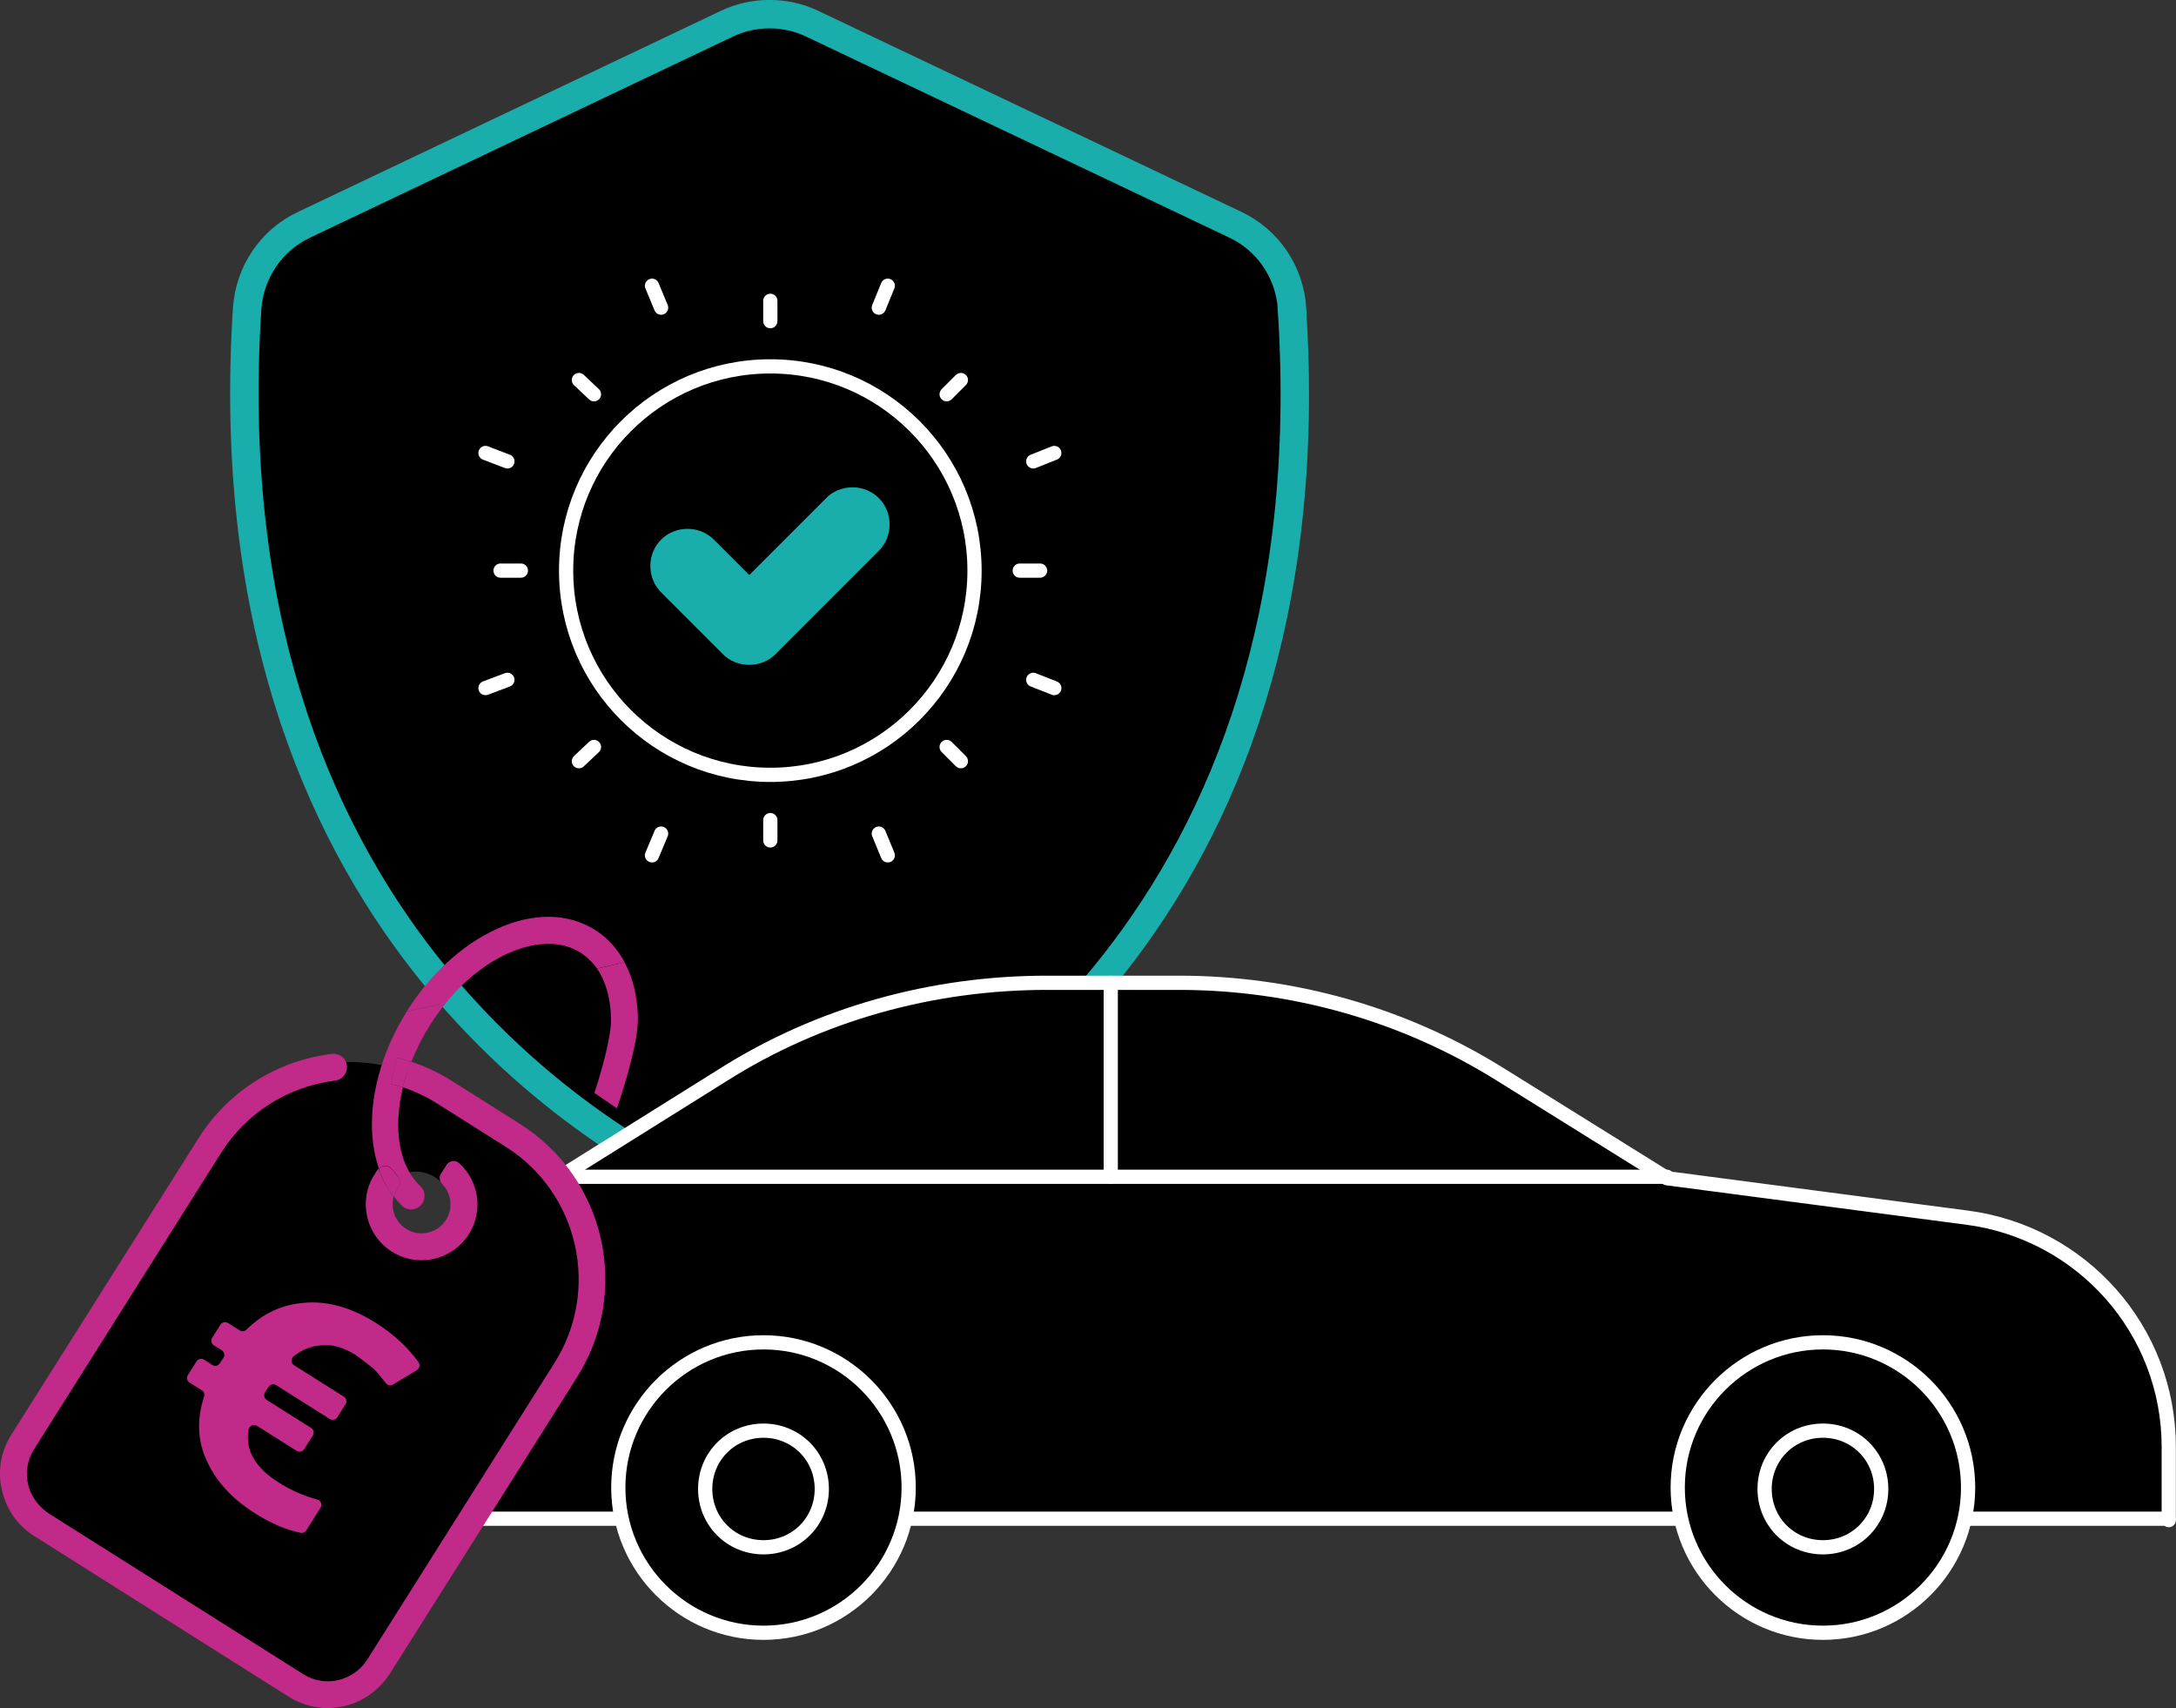 <svg xmlns="http://www.w3.org/2000/svg" id="Layer_2" viewBox="0 0 1530.2 1201"><rect x="0" y="0" width="1530.2" height="1201" fill="#333333" stroke="none"/><defs><style> .st0, .st1 { fill: none; } .st2 { fill: #19adab; } .st3, .st1 { stroke: #fff; stroke-linecap: round; stroke-linejoin: round; stroke-width: 10px; } .st4 { stroke: #19adab; stroke-miterlimit: 10; stroke-width: 20px; } .st5 { fill: #c12a88; } </style></defs><g id="Layer_1-2"><path class="st4" d="M908.6,216.8c-1.8-25.6-17-48-39.9-58.8L571.2,16.7c-18.8-9-41.3-9-60.1,0L213.7,158.1c-22.9,10.8-38.1,33.2-39.9,58.8-27.8,431.1,248.5,588.1,339.1,627.6,17.9,8.1,38.6,8.1,56.5,0,90.6-39.5,367.4-196.5,339.1-627.6h0Z"></path><line class="st1" x1="541.7" y1="225.8" x2="541.7" y2="211.5"></line><line class="st1" x1="541.7" y1="590.9" x2="541.7" y2="576.6"></line><line class="st1" x1="366.3" y1="401.2" x2="352" y2="401.2"></line><line class="st1" x1="731.4" y1="401.2" x2="717.1" y2="401.2"></line><line class="st1" x1="417.7" y1="277.2" x2="407.1" y2="267.2"></line><line class="st1" x1="675.7" y1="535.2" x2="665.7" y2="525.2"></line><line class="st1" x1="417.7" y1="525.2" x2="407.1" y2="535.2"></line><line class="st1" x1="675.7" y1="267.2" x2="665.7" y2="277.2"></line><line class="st1" x1="464.9" y1="216.3" x2="458.5" y2="200.9"></line><line class="st1" x1="624.3" y1="601.4" x2="618" y2="586.1"></line><line class="st1" x1="356.8" y1="478" x2="341.4" y2="483.8"></line><line class="st1" x1="741.4" y1="318.5" x2="726.6" y2="324.4"></line><line class="st1" x1="356.8" y1="324.4" x2="341.4" y2="318.5"></line><line class="st1" x1="741.4" y1="483.8" x2="726.6" y2="478"></line><line class="st1" x1="464.9" y1="586.1" x2="458.5" y2="601.4"></line><line class="st1" x1="624.3" y1="200.9" x2="618" y2="216.3"></line><circle class="st1" cx="541.7" cy="401.2" r="143.6"></circle><path class="st2" d="M580.9,350.3l-54,54-24.9-24.9c-10.1-10.1-27-10.1-37.1,0h0c-10.1,10.1-10.1,27,0,37.1l43.4,43.4c10.1,10.1,27,10.1,37.1,0l72.6-72.6c10.1-10.1,10.1-27,0-37.1h0c-10.1-10.1-27-10.1-37.1,0h0Z"></path><path class="st3" d="M1525.2,1067.8H325.2v-133.5c0-39.1,20-76.3,53.4-97.3l129.7-81.1c67.7-42.9,146.9-64.9,228-64.9h92.5c80.1,0,158.3,21.9,227,64.9l116.4,72.5,210.8,27.7c81.1,10.5,142.1,79.2,142.1,161.2v51.5h0v-1Z"></path><path class="st3" d="M1172.2,827.4H393.8"></path><path class="st3" d="M781.1,691v136.4"></path><path class="st3" d="M325.2,929.5h83.9l-22.9,56.3h-61.1"></path><path class="st3" d="M536.9,1148c56.3,0,102.1-45.8,102.1-102.1s-45.8-102.1-102.1-102.1-102.1,45.8-102.1,102.1,45.8,102.1,102.1,102.1Z"></path><path class="st3" d="M1281.9,1148c56.3,0,102.1-45.8,102.1-102.1s-45.8-102.1-102.1-102.1-102.1,45.8-102.1,102.1,45.8,102.1,102.1,102.1Z"></path><path class="st3" d="M536.9,1087.9c22.9,0,41-18.1,41-41s-18.1-41-41-41-41,18.1-41,41,18.1,41,41,41Z"></path><path class="st3" d="M1281.9,1087.9c22.9,0,41-18.1,41-41s-18.1-41-41-41-41,18.1-41,41,18.1,41,41,41Z"></path><path d="M362.6,798.4l-51.7-32.7c-57.5-36.3-133.6-19.1-169.9,38.4L7.4,1015.6c-13,20.5-6.8,47.7,13.7,60.7l185.6,117.2c20.5,13,47.7,6.8,60.7-13.7l133.6-211.5c36.3-57.5,19.1-133.6-38.4-169.9h0ZM297.9,873.5c-13.6,3.1-27-5.4-30.1-19s5.4-27,19-30.1,27,5.4,30.1,19-5.4,27-19,30.1Z"></path><path class="st0" d="M357.1,670.4c-15.8,7.2-30.8,19.2-43.5,34.7l106.2-24c-3.2-4.6-7-8.4-11.6-11.2-13.5-8.5-31.6-8.3-51.1.6h0Z"></path><path class="st5" d="M307.6,776l48,30.3c51.4,32.4,66.8,100.6,34.3,152l-131.6,208.5c-4.7,7.4-12,12.5-20.5,14.5s-17.3.4-24.7-4.3l-178.2-112.5c-7.2-4.6-12.7-11.6-14.9-19.8-2.3-8.9-.9-18.1,4-25.8l131.6-208.5c17.8-28.1,47.2-46.6,80-50.6,4.9-.6,8.6-4.8,8.4-9.8h0c-.2-5.5-5.1-9.7-10.6-9-38.4,4.6-73,26.3-93.8,59.3L8,1008.7c-7.4,11.7-9.8,25.5-6.7,39,3,13.5,11.2,25,22.8,32.3l178.8,112.9c11.7,7.4,25.5,9.8,39,6.7,13.7-3.1,25.4-11.8,32.8-23.7l131.1-207.6c38-60.2,20-140.1-40.2-178.1l-48-30.3c-9-5.7-18.6-10.2-28.7-13.5-2.4,6.1-4.3,12.1-5.8,18,8.5,2.8,16.7,6.7,24.3,11.5h0Z"></path><path class="st5" d="M266.1,821.9c-1,1.2-1.9,2.5-2.8,3.9-11.6,18.3-6.1,42.6,12.2,54.2,8.9,5.6,19.4,7.4,29.6,5.1,10.2-2.3,19-8.5,24.6-17.3,10.3-16.3,7.1-37.4-6.8-50-2.7-2.5-7-1.8-8.9,1.3l-3.9,6.1c-1.5,2.3-1.1,5.4.8,7.3,6.7,6.8,8,17.7,2.2,26-5.9,8.5-17.7,11.2-26.7,6-8.3-4.7-11.9-14.3-9.6-23-4.5-5.8-8-12.4-10.6-19.8,0,0-.1.1-.2.2h0Z"></path><path class="st5" d="M357.1,670.4c19.5-8.8,37.7-9.1,51.1-.6,4.5,2.9,8.4,6.7,11.6,11.2l19.5-4.4c-5.1-9.5-12.1-17.3-20.9-22.8-19-12-43.6-12.3-69-.7-24.2,11-46.6,31.5-63.2,57.7-.1.2-.2.3-.3.5l27.8-6.3c12.7-15.5,27.7-27.5,43.5-34.7h0Z"></path><path class="st5" d="M266.3,821.7c2.4-2.7,6.6-2.8,9,0l4.7,5.5c1.8,2.1,1.8,5.2.2,7.4-.3.4-.6.8-.8,1.2-1.1,1.8-1.9,3.7-2.4,5.6,1.7,2.2,3.6,4.3,5.6,6.3,4.3,4.1,11.3,3.3,14.5-1.8,2.4-3.8,1.8-8.8-1.4-11.8-15.3-14.4-19.4-40.8-12.3-69.6-2.8-.9-5.6-1.7-8.5-2.4,0,0-.2-.1-.1-.2l4.4-18.1c0,0,.1-.2.2-.1,3.3.8,6.6,1.7,9.9,2.8,3.4-8.6,7.7-17.2,13-25.6,3.5-5.6,7.4-10.9,11.5-15.9l-27.8,6.3c-23.7,37.9-30.1,80-19.5,110.4h0Z"></path><path class="st5" d="M429.7,716.2c.3,16.7-11.7,52.2-11.7,52.2l15.8,10.9s15.2-43,14.8-63.5c-.3-15-3.5-28.3-9.4-39.2h0l-19.4,4.4s0,0,0,0c6.2,9,9.6,21,9.9,35.1h0Z"></path><path class="st5" d="M279,743.8l-4.4,18.1c0,0,0,.2.1.2,2.9.7,5.7,1.5,8.5,2.4,1.5-5.9,3.4-12,5.8-18-3.2-1.1-6.5-2-9.9-2.8,0,0-.2,0-.2.1h0Z"></path><path class="st5" d="M280.2,834.7c1.7-2.3,1.6-5.3-.2-7.4l-4.7-5.5c-2.4-2.8-6.6-2.7-9,0,2.5,7.4,6.1,14,10.6,19.8.5-1.9,1.3-3.8,2.4-5.6.3-.4.5-.8.8-1.2h0Z"></path><path class="st5" d="M250.1,952.7c-8.6-5.4-17.1-7.9-25.1-6.7-6.5.5-12.8,3.1-18.5,7.6-2.1,1.7-2,4.9.3,6.3l35,22.1c1.8,1.1,2.3,3.5,1.2,5.3l-5.8,9.2c-1.1,1.8-3.5,2.3-5.3,1.2l-37.7-23.8c-1.7-1-3.9-.7-5.1.9h0c0,.1-.2.2-.3.3l-2.4,3.8-.2.4h0c-.9,1.8-.3,3.9,1.4,5l31.2,19.7c1.8,1.1,2.3,3.5,1.2,5.3l-6.1,9.6c-1.1,1.8-3.5,2.3-5.3,1.2l-27.9-17.6c-2.3-1.5-5.4,0-5.9,2.6-2.5,14.7,4.8,27,21.4,37.4,8.4,5.3,17.4,9.3,26.9,11.8,2.5.7,3.7,3.6,2.3,5.8l-10,15.9c-.9,1.4-2.5,2.1-4.1,1.7-9.7-2-20.1-6.2-31.7-13.5-17.2-10.8-28.6-23.8-35-38.9-6-14.2-5.9-28.4-1.1-43.4.5-1.7-.1-3.5-1.6-4.4l-8.6-5.4c-1.8-1.1-2.3-3.5-1.2-5.3l6.1-9.6c1.1-1.8,3.5-2.3,5.3-1.2l5.8,3.7c1.8,1.2,4.3.6,5.4-1.3.4-.6.8-1.3,1.3-2.1,0,0,.1-.2.2-.2l.8-1.1c1.3-1.8.8-4.4-1-5.6l-5.6-3.5c-1.8-1.1-2.3-3.5-1.2-5.3l5.8-9.2c1.1-1.8,3.5-2.3,5.3-1.2l8.2,5.2c1.5,1,3.5.7,4.8-.5,11.4-11.3,24.7-17.6,40.5-18.9,16.8-1.4,33.4,3.3,50.6,14.2,12.1,7.7,21.9,16.6,29.9,27.5,1.3,1.8.8,4.4-1.1,5.6l-16.8,10.2c-1.7,1-3.8.6-5-.9-2.9-3.7-5.8-7.3-8.6-10.2-.1-.2-.3-.3-.5-.4-3.8-2.9-7.8-6.3-12.1-9.1h0Z"></path></g></svg>